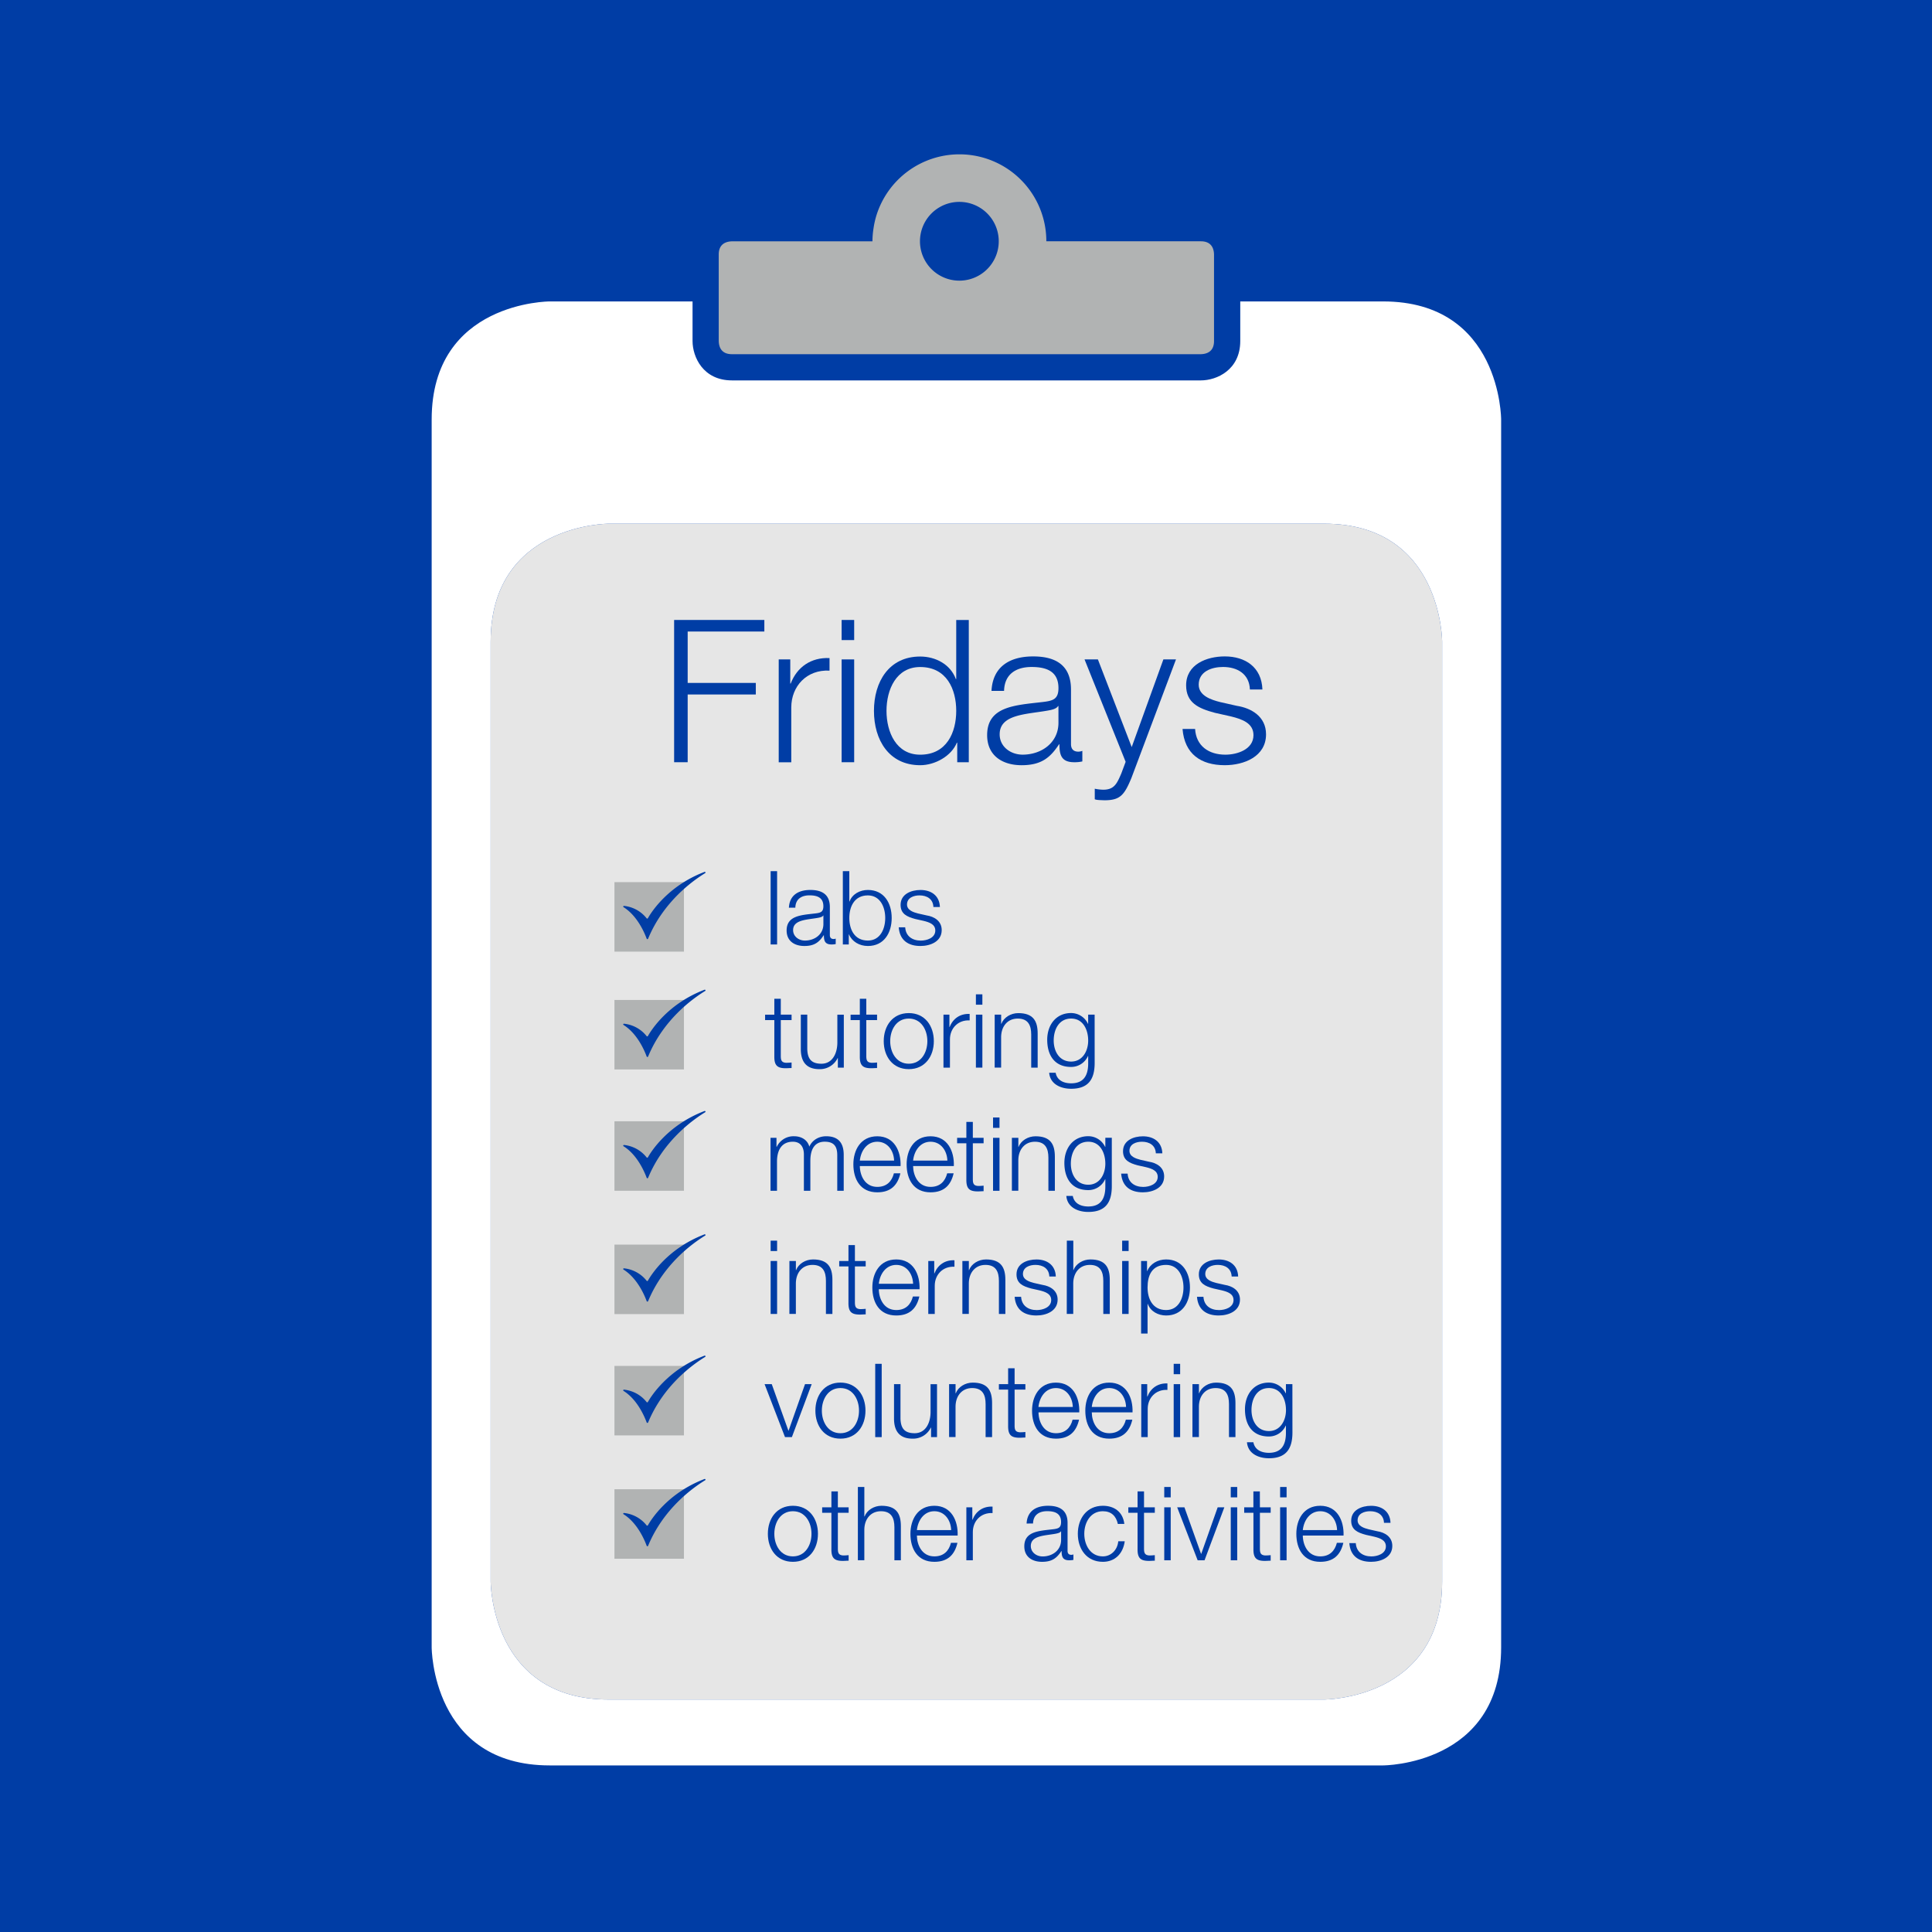 <?xml version="1.0" encoding="UTF-8"?>
<svg preserveAspectRatio="xMidYMid slice" width="480px" height="480px" xmlns="http://www.w3.org/2000/svg" id="Layer_1" data-name="Layer 1" viewBox="0 0 1600 1600">
  <defs>
    <style>.cls-1,.cls-5{fill:#003da5;}.cls-2{fill:#e6e6e6;}.cls-3{fill:#fff;}.cls-4{fill:#b1b3b3;}.cls-5{fill-rule:evenodd;}</style>
  </defs>
  <rect class="cls-1" width="1600" height="1600"></rect>
  <path class="cls-2" d="M504.13,1407.49h592.4s97.79,0,97.79-97.79V531.49s0-97.79-97.79-97.79H504.13s-97.79,0-97.79,97.79V1309.7S406.34,1407.49,504.13,1407.49Z"></path>
  <path class="cls-3" d="M1145.39,249.63H1027.13v32.8c0,23.92-19.49,32.6-32.6,32.6H606.14c-23.92,0-32.6-19.49-32.6-32.6v-32.8H455.28s-97.79,0-97.79,97.79V1364.25s0,97.79,97.79,97.79h690.11s97.79,0,97.79-97.79V347.42S1243.18,249.63,1145.39,249.63Zm48.93,1060.07c0,97.79-97.79,97.79-97.79,97.79H504.13c-97.79,0-97.79-97.79-97.79-97.79V531.49c0-97.79,97.79-97.79,97.79-97.79h592.4c97.79,0,97.79,97.79,97.79,97.79Z"></path>
  <path class="cls-4" d="M761.88,199.81a32.62,32.62,0,0,1,65.24,0v0a32.62,32.62,0,0,1-65.24,0v0m232.65,0h-128v0a71.95,71.95,0,0,0-71.81-72h-.34a72,72,0,0,0-68.46,50.25A71,71,0,0,0,723.43,189a72,72,0,0,0-.91,10.85v0H606.23c-5,.14-11,2.14-11,10.87v71.73c.13,4.89,2.12,10.87,10.87,10.87H994.53c4.89-.13,10.87-2.12,10.87-10.87V210.7c-.13-4.89-2.12-10.87-10.87-10.87"></path>
  <rect class="cls-4" x="508.87" y="730.55" width="57.55" height="57.55"></rect>
  <path class="cls-5" d="M536.56,760.41c2.58-4.58,16.29-26.66,46.85-38.33a.68.68,0,0,1,.8.25.55.55,0,0,1-.21.75c-10.85,6.62-34.74,24-47.27,54.32a.65.65,0,0,1-1.18,0c-1.74-4.77-7.72-19-19.16-26.13a.54.54,0,0,1-.24-.67.62.62,0,0,1,.65-.37,27.38,27.38,0,0,1,18.7,10.28.66.66,0,0,0,1.06-.08Z"></path>
  <rect class="cls-4" x="508.87" y="828.12" width="57.55" height="57.55"></rect>
  <path class="cls-5" d="M536.56,858c2.58-4.59,16.29-26.66,46.85-38.33a.67.67,0,0,1,.8.25.55.55,0,0,1-.21.75c-10.85,6.62-34.74,24-47.27,54.31a.62.62,0,0,1-.6.38.63.63,0,0,1-.58-.39c-1.74-4.77-7.72-19-19.16-26.14a.53.53,0,0,1-.24-.66.62.62,0,0,1,.65-.37,27.38,27.38,0,0,1,18.7,10.28.66.66,0,0,0,1.06-.08Z"></path>
  <rect class="cls-4" x="508.87" y="928.59" width="57.55" height="57.55"></rect>
  <path class="cls-5" d="M536.56,958.45c2.58-4.59,16.29-26.67,46.85-38.34a.67.67,0,0,1,.8.26.54.54,0,0,1-.21.74c-10.85,6.63-34.74,24-47.27,54.32a.61.61,0,0,1-.6.37.63.63,0,0,1-.58-.39c-1.74-4.76-7.72-19-19.16-26.13a.54.54,0,0,1-.24-.67.62.62,0,0,1,.65-.37,27.42,27.42,0,0,1,18.7,10.28.6.6,0,0,0,.55.23A.61.61,0,0,0,536.56,958.45Z"></path>
  <rect class="cls-4" x="508.87" y="1030.73" width="57.55" height="57.55"></rect>
  <path class="cls-5" d="M536.56,1060.58c2.58-4.58,16.29-26.66,46.85-38.33a.67.67,0,0,1,.8.26.54.54,0,0,1-.21.74c-10.85,6.63-34.74,24-47.27,54.32a.61.61,0,0,1-.6.37.63.63,0,0,1-.58-.39c-1.74-4.76-7.72-19-19.16-26.13a.54.54,0,0,1-.24-.67.62.62,0,0,1,.65-.37,27.42,27.42,0,0,1,18.7,10.28.6.6,0,0,0,.55.23A.62.62,0,0,0,536.56,1060.58Z"></path>
  <rect class="cls-4" x="508.87" y="1131.19" width="57.55" height="57.55"></rect>
  <path class="cls-5" d="M536.56,1161.05c2.58-4.59,16.29-26.66,46.85-38.33a.65.65,0,0,1,.8.25.55.55,0,0,1-.21.75c-10.85,6.62-34.74,24-47.27,54.31a.65.65,0,0,1-1.18,0c-1.74-4.77-7.72-19-19.16-26.14a.53.53,0,0,1-.24-.66.62.62,0,0,1,.65-.37,27.38,27.38,0,0,1,18.7,10.28.66.66,0,0,0,1.06-.08Z"></path>
  <rect class="cls-4" x="508.87" y="1233.33" width="57.55" height="57.55"></rect>
  <path class="cls-5" d="M536.56,1263.19c2.58-4.59,16.29-26.66,46.85-38.33a.65.65,0,0,1,.8.25.55.55,0,0,1-.21.75c-10.85,6.62-34.74,24-47.27,54.31a.61.61,0,0,1-.6.37.6.6,0,0,1-.58-.39c-1.74-4.76-7.72-19-19.16-26.13a.53.53,0,0,1-.24-.66.62.62,0,0,1,.65-.37,27.38,27.38,0,0,1,18.7,10.28.66.66,0,0,0,1.06-.08Z"></path>
  <path class="cls-1" d="M558.28,513.43H633V523H569.5v42.57h56.43v9.57H569.5v56.1H558.28Z"></path>
  <path class="cls-1" d="M644.9,546.1h9.57v20h.33c5.28-13.69,16.83-21.78,32.18-21.12v10.4c-18.81-1-31.68,12.87-31.68,30.52v45.38H644.9Z"></path>
  <path class="cls-1" d="M697,513.43h10.39v16.66H697Zm0,32.67h10.39v85.14H697Z"></path>
  <path class="cls-1" d="M802.31,631.24h-9.57V615.07h-.33c-4.46,11-18,18.64-30.36,18.64-25.91,0-38.28-21-38.28-45s12.37-45,38.28-45c12.7,0,25.08,6.44,29.53,18.65h.33V513.43h10.4ZM762.05,625c22.11,0,29.86-18.65,29.86-36.3s-7.75-36.3-29.86-36.3c-19.8,0-27.89,18.64-27.89,36.3S742.25,625,762.05,625Z"></path>
  <path class="cls-1" d="M821.12,572.17c1-20,15-28.55,34.48-28.55,15,0,31.35,4.62,31.35,27.39v45.21c0,4,2,6.27,6.1,6.27a9.71,9.71,0,0,0,3.3-.66v8.75a28.76,28.76,0,0,1-6.76.66c-10.56,0-12.21-5.94-12.21-14.85h-.33c-7.26,11.05-14.68,17.32-31,17.32-15.67,0-28.54-7.75-28.54-24.91,0-23.93,23.26-24.75,45.7-27.39,8.58-1,13.36-2.15,13.36-11.55,0-14-10.06-17.49-22.27-17.49-12.87,0-22.44,5.94-22.77,19.8Zm55.43,12.54h-.32c-1.32,2.47-5.94,3.3-8.75,3.79-17.65,3.14-39.6,3-39.6,19.64,0,10.39,9.24,16.83,19,16.83,15.84,0,29.86-10.07,29.69-26.73Z"></path>
  <path class="cls-1" d="M898.17,546.1h11.06l28,72.6,26.23-72.6H973.9L937,644.27c-5.94,14.35-9.41,18.48-22.44,18.48-4.13-.17-6.27-.17-7.92-.83v-8.74a36.32,36.32,0,0,0,7.09.82c9.24,0,11.39-5.44,14.85-13.36l3.63-9.73Z"></path>
  <path class="cls-1" d="M1035.12,571c-.5-12.87-10.39-18.64-22.27-18.64-9.24,0-20.13,3.63-20.13,14.68,0,9.24,10.56,12.54,17.65,14.36l13.86,3.13c11.88,1.82,24.25,8.75,24.25,23.6,0,18.48-18.31,25.57-34.15,25.57-19.8,0-33.33-9.24-35-30h10.4c.82,14,11.22,21.29,25.08,21.29,9.73,0,23.26-4.29,23.26-16.17,0-9.9-9.24-13.2-18.64-15.51l-13.37-3c-13.53-3.63-23.76-8.25-23.76-22.77,0-17.33,17-23.93,32-23.93,17,0,30.52,8.91,31.18,27.39Z"></path>
  <path class="cls-1" d="M638.21,721.46h5.35v60.7h-5.35Z"></path>
  <path class="cls-1" d="M653.34,751.73c.51-10.29,7.73-14.71,17.76-14.71,7.74,0,16.15,2.38,16.15,14.11v23.29c0,2,1,3.23,3.15,3.23a5.08,5.08,0,0,0,1.7-.34v4.51a15,15,0,0,1-3.49.34c-5.44,0-6.29-3.06-6.29-7.65h-.17c-3.74,5.69-7.56,8.92-16,8.92-8.07,0-14.7-4-14.7-12.83,0-12.33,12-12.75,23.54-14.11,4.42-.51,6.89-1.11,6.89-6,0-7.23-5.19-9-11.48-9-6.63,0-11.56,3.06-11.73,10.2Zm28.56,6.46h-.17c-.68,1.27-3.06,1.7-4.51,1.95-9.09,1.62-20.4,1.53-20.4,10.12,0,5.35,4.76,8.67,9.78,8.67,8.16,0,15.38-5.19,15.3-13.77Z"></path>
  <path class="cls-1" d="M698,721.46h5.36v25.17h.17c2.29-6.29,8.67-9.61,15.21-9.61,13.35,0,19.72,10.8,19.72,23.21s-6.37,23.2-19.72,23.2c-7.05,0-13.17-3.65-15.64-9.6h-.17v8.33H698Zm20.74,20.07c-11.39,0-15.38,9.6-15.38,18.7s4,18.7,15.38,18.7c10.2,0,14.37-9.61,14.37-18.7S728.9,741.53,718.7,741.53Z"></path>
  <path class="cls-1" d="M773,751.13c-.26-6.63-5.36-9.6-11.48-9.6-4.76,0-10.37,1.87-10.37,7.56,0,4.76,5.44,6.46,9.1,7.4l7.14,1.61c6.12.94,12.49,4.51,12.49,12.16,0,9.52-9.43,13.17-17.59,13.17-10.2,0-17.18-4.76-18-15.47h5.36c.42,7.23,5.78,11,12.92,11,5,0,12-2.21,12-8.33,0-5.1-4.76-6.8-9.61-8l-6.88-1.53c-7-1.87-12.25-4.25-12.25-11.73,0-8.93,8.76-12.33,16.5-12.33,8.75,0,15.72,4.59,16.06,14.11Z"></path>
  <path class="cls-1" d="M646.62,840.29h8.93v4.51h-8.93v29.58c0,3.49.51,5.53,4.34,5.78a41.53,41.53,0,0,0,4.59-.25v4.59c-1.62,0-3.15.17-4.76.17-7.14,0-9.61-2.38-9.52-9.86v-30h-7.65v-4.51h7.65V827.12h5.35Z"></path>
  <path class="cls-1" d="M698.81,884.16h-4.93v-7.91h-.17a16.3,16.3,0,0,1-15.13,9.18c-11.05,0-15.38-6.46-15.38-16.66V840.29h5.35v28.57c.26,7.9,3.23,12.07,11.73,12.07,9.18,0,13.18-8.67,13.18-17.6v-23h5.35Z"></path>
  <path class="cls-1" d="M717.43,840.29h8.92v4.51h-8.92v29.58c0,3.49.51,5.53,4.33,5.78a41.53,41.53,0,0,0,4.59-.25v4.59c-1.61,0-3.14.17-4.76.17-7.14,0-9.61-2.38-9.52-9.86v-30h-7.65v-4.51h7.65V827.12h5.36Z"></path>
  <path class="cls-1" d="M773.36,862.23c0,12.58-7.31,23.2-20.74,23.2s-20.75-10.62-20.75-23.2S739.18,839,752.62,839,773.36,849.65,773.36,862.23Zm-36.13,0c0,9.35,5.1,18.7,15.39,18.7S768,871.58,768,862.23s-5.1-18.7-15.38-18.7S737.23,852.88,737.23,862.23Z"></path>
  <path class="cls-1" d="M781.34,840.29h4.93v10.29h.17c2.72-7.05,8.67-11.22,16.58-10.88v5.36c-9.69-.52-16.32,6.63-16.32,15.72v23.38h-5.36Z"></path>
  <path class="cls-1" d="M808.2,823.46h5.36v8.59H808.2Zm0,16.83h5.36v43.87H808.2Z"></path>
  <path class="cls-1" d="M823.76,840.29h5.35v7.57h.17c2-5.27,7.82-8.84,14-8.84,12.32,0,16.07,6.46,16.07,16.92v28.22H854V856.79c0-7.57-2.47-13.26-11.14-13.26-8.5,0-13.6,6.46-13.77,15v25.59h-5.35Z"></path>
  <path class="cls-1" d="M906.55,880.59c-.09,13.09-5.1,21.08-19.47,21.08-8.75,0-17.42-3.91-18.19-13.26h5.36c1.19,6.46,6.88,8.75,12.83,8.75,9.86,0,14.11-5.86,14.11-16.57v-6H901a15.2,15.2,0,0,1-13.94,9c-14,0-19.8-10-19.8-22.53,0-12.07,7.14-22.1,19.8-22.1A15.43,15.43,0,0,1,901,847.86h.17v-7.57h5.36Zm-5.36-18.87c0-8.59-4-18.19-14.11-18.19s-14.45,9.09-14.45,18.19c0,8.84,4.59,17.42,14.45,17.42C896.35,879.14,901.19,870.64,901.19,861.72Z"></path>
  <path class="cls-1" d="M638.12,942.29h4.93v7.4h.26A15.3,15.3,0,0,1,657.67,941c5.78,0,11,2.81,12.58,8.59,2.64-5.78,8.16-8.59,13.94-8.59,9.61,0,14.54,5,14.54,15.39v29.75h-5.35v-29.5c0-7.22-2.72-11.13-10.38-11.13-9.26,0-11.9,7.65-11.9,15.81v24.82h-5.35V956.41c.08-5.95-2.38-10.88-9.18-10.88-9.27,0-13,7-13.09,16.15v24.48h-5.36Z"></path>
  <path class="cls-1" d="M712.07,965.67c.09,7.82,4.17,17.26,14.45,17.26,7.82,0,12.07-4.59,13.77-11.22h5.36c-2.3,9.94-8.08,15.72-19.13,15.72-13.94,0-19.8-10.71-19.8-23.2,0-11.56,5.86-23.21,19.8-23.21,14.11,0,19.72,12.33,19.3,24.65Zm28.39-4.5c-.25-8.08-5.27-15.64-13.94-15.64s-13.6,7.65-14.45,15.64Z"></path>
  <path class="cls-1" d="M756.19,965.67c.08,7.82,4.16,17.26,14.45,17.26,7.82,0,12.07-4.59,13.77-11.22h5.35c-2.29,9.94-8.07,15.72-19.12,15.72-13.94,0-19.81-10.71-19.81-23.2,0-11.56,5.87-23.21,19.81-23.21,14.11,0,19.72,12.33,19.29,24.65Zm28.39-4.5c-.26-8.08-5.27-15.64-13.94-15.64s-13.6,7.65-14.45,15.64Z"></path>
  <path class="cls-1" d="M805.66,942.29h8.92v4.51h-8.92v29.58c0,3.49.51,5.53,4.33,5.78a41.53,41.53,0,0,0,4.59-.25v4.59c-1.61,0-3.14.17-4.76.17-7.14,0-9.6-2.38-9.52-9.86v-30h-7.65v-4.51h7.65V929.12h5.36Z"></path>
  <path class="cls-1" d="M822.4,925.46h5.35v8.59H822.4Zm0,16.83h5.35v43.87H822.4Z"></path>
  <path class="cls-1" d="M838,942.29h5.36v7.57h.17c1.95-5.27,7.82-8.84,14-8.84,12.32,0,16.06,6.46,16.06,16.92v28.22h-5.35V958.79c0-7.57-2.47-13.26-11.14-13.26-8.5,0-13.6,6.46-13.77,15v25.59H838Z"></path>
  <path class="cls-1" d="M920.75,982.59c-.09,13.09-5.1,21.08-19.47,21.08-8.76,0-17.43-3.91-18.19-13.26h5.35c1.19,6.46,6.89,8.75,12.84,8.75,9.86,0,14.11-5.86,14.11-16.57v-6h-.17a15.2,15.2,0,0,1-13.94,9c-14,0-19.81-10-19.81-22.53,0-12.07,7.14-22.1,19.81-22.1a15.43,15.43,0,0,1,13.94,8.84h.17v-7.57h5.36Zm-5.36-18.87c0-8.59-4-18.19-14.11-18.19s-14.45,9.09-14.45,18.19c0,8.84,4.59,17.42,14.45,17.42C910.54,981.14,915.39,972.64,915.39,963.72Z"></path>
  <path class="cls-1" d="M957.21,955.13c-.25-6.63-5.36-9.6-11.48-9.6-4.76,0-10.37,1.87-10.37,7.56,0,4.76,5.44,6.46,9.1,7.4l7.14,1.61c6.12.94,12.5,4.51,12.5,12.16,0,9.52-9.44,13.17-17.6,13.17-10.2,0-17.17-4.76-18-15.47h5.35c.43,7.23,5.78,11,12.92,11,5,0,12-2.21,12-8.33,0-5.1-4.76-6.8-9.61-8l-6.88-1.53c-7-1.87-12.24-4.25-12.24-11.73,0-8.93,8.75-12.33,16.49-12.33,8.75,0,15.73,4.59,16.07,14.11Z"></path>
  <path class="cls-1" d="M638.21,1027.46h5.35v8.59h-5.35Zm0,16.83h5.35v43.87h-5.35Z"></path>
  <path class="cls-1" d="M653.76,1044.29h5.36v7.57h.17c2-5.27,7.82-8.84,14-8.84,12.33,0,16.07,6.46,16.07,16.92v28.22H684v-27.37c0-7.57-2.46-13.26-11.13-13.26-8.5,0-13.6,6.46-13.77,15v25.59h-5.36Z"></path>
  <path class="cls-1" d="M708,1044.29h8.93v4.51H708v29.58c0,3.49.51,5.53,4.34,5.78a41.53,41.53,0,0,0,4.59-.25v4.59c-1.62,0-3.15.17-4.76.17-7.14,0-9.61-2.38-9.52-9.86v-30H695v-4.51h7.66v-13.17H708Z"></path>
  <path class="cls-1" d="M727.79,1067.67c.09,7.82,4.17,17.26,14.46,17.26,7.82,0,12.07-4.59,13.77-11.22h5.35c-2.29,9.94-8.07,15.72-19.12,15.72-14,0-19.81-10.71-19.81-23.2,0-11.56,5.86-23.21,19.81-23.21,14.11,0,19.72,12.33,19.29,24.65Zm28.4-4.5c-.26-8.08-5.27-15.64-13.94-15.64s-13.61,7.65-14.46,15.64Z"></path>
  <path class="cls-1" d="M768.76,1044.29h4.93v10.29h.17c2.72-7,8.68-11.22,16.58-10.88v5.36c-9.69-.52-16.32,6.63-16.32,15.72v23.38h-5.36Z"></path>
  <path class="cls-1" d="M797,1044.29h5.36v7.57h.17c2-5.27,7.82-8.84,14-8.84,12.33,0,16.07,6.46,16.07,16.92v28.22h-5.35v-27.37c0-7.57-2.47-13.26-11.14-13.26-8.5,0-13.6,6.46-13.77,15v25.59H797Z"></path>
  <path class="cls-1" d="M869,1057.13c-.26-6.63-5.36-9.6-11.48-9.6-4.76,0-10.37,1.87-10.37,7.56,0,4.76,5.44,6.46,9.1,7.4l7.14,1.61c6.12.94,12.49,4.51,12.49,12.16,0,9.52-9.43,13.17-17.59,13.17-10.2,0-17.17-4.76-18-15.47h5.35c.43,7.23,5.78,11,12.92,11,5,0,12-2.21,12-8.33,0-5.1-4.76-6.8-9.61-8l-6.88-1.53c-7-1.87-12.24-4.25-12.24-11.73,0-8.93,8.75-12.33,16.49-12.33,8.75,0,15.72,4.59,16.06,14.11Z"></path>
  <path class="cls-1" d="M883.51,1027.46h5.36v24.4H889c2-5.27,7.82-8.84,14-8.84,12.33,0,16.07,6.46,16.07,16.92v28.22h-5.36v-27.37c0-7.57-2.46-13.26-11.13-13.26-8.5,0-13.6,6.46-13.77,15v25.59h-5.36Z"></path>
  <path class="cls-1" d="M929.32,1027.46h5.36v8.59h-5.36Zm0,16.83h5.36v43.87h-5.36Z"></path>
  <path class="cls-1" d="M945,1044.29h4.93v8.34h.17c2.47-6,8.59-9.61,15.65-9.61,13.34,0,19.72,10.8,19.72,23.21s-6.38,23.2-19.72,23.2c-6.55,0-12.93-3.31-15.22-9.6h-.17v24.56H945Zm20.75,3.24c-11.82,0-15.39,8.75-15.39,18.7,0,9.09,4,18.7,15.39,18.7,10.2,0,14.36-9.61,14.36-18.7S975.91,1047.53,965.71,1047.53Z"></path>
  <path class="cls-1" d="M1020,1057.13c-.26-6.63-5.35-9.6-11.48-9.6-4.76,0-10.37,1.87-10.37,7.56,0,4.76,5.44,6.46,9.1,7.4l7.14,1.61c6.12.94,12.5,4.51,12.5,12.16,0,9.52-9.44,13.17-17.6,13.17-10.2,0-17.17-4.76-18-15.47h5.35c.43,7.23,5.78,11,12.92,11,5,0,12-2.21,12-8.33,0-5.1-4.76-6.8-9.61-8l-6.88-1.53c-7-1.87-12.24-4.25-12.24-11.73,0-8.93,8.75-12.33,16.49-12.33,8.75,0,15.73,4.59,16.07,14.11Z"></path>
  <path class="cls-1" d="M633.19,1146.29h5.95l13.77,38.51h.17l13.6-38.51h5.53l-16.41,43.87h-5.69Z"></path>
  <path class="cls-1" d="M716.75,1168.23c0,12.58-7.31,23.2-20.74,23.2s-20.74-10.62-20.74-23.2S682.58,1145,696,1145,716.75,1155.65,716.75,1168.23Zm-36.13,0c0,9.35,5.1,18.7,15.39,18.7s15.38-9.35,15.38-18.7-5.1-18.7-15.38-18.7S680.62,1158.88,680.62,1168.23Z"></path>
  <path class="cls-1" d="M724.82,1129.46h5.36v60.7h-5.36Z"></path>
  <path class="cls-1" d="M776,1190.16h-4.93v-7.91h-.17a16.3,16.3,0,0,1-15.13,9.18c-11,0-15.38-6.46-15.38-16.66v-28.48h5.35v28.57c.26,7.9,3.23,12.07,11.73,12.07,9.18,0,13.18-8.67,13.18-17.6v-23H776Z"></path>
  <path class="cls-1" d="M786,1146.29h5.36v7.57h.17c2-5.27,7.82-8.84,14-8.84,12.33,0,16.07,6.46,16.07,16.92v28.22h-5.36v-27.37c0-7.57-2.46-13.26-11.13-13.26-8.5,0-13.6,6.46-13.77,15v25.59H786Z"></path>
  <path class="cls-1" d="M840.25,1146.29h8.93v4.51h-8.93v29.58c0,3.49.51,5.53,4.33,5.78a41.57,41.57,0,0,0,4.6-.25v4.59c-1.62,0-3.15.17-4.76.17-7.15,0-9.61-2.38-9.53-9.86v-30h-7.65v-4.51h7.65v-13.17h5.36Z"></path>
  <path class="cls-1" d="M860.05,1169.67c.09,7.82,4.17,17.26,14.45,17.26,7.83,0,12.08-4.59,13.78-11.22h5.35c-2.29,9.94-8.07,15.72-19.13,15.72-13.94,0-19.8-10.71-19.8-23.2,0-11.56,5.86-23.21,19.8-23.21,14.12,0,19.73,12.33,19.3,24.65Zm28.4-4.5c-.26-8.08-5.27-15.64-14-15.64s-13.6,7.65-14.45,15.64Z"></path>
  <path class="cls-1" d="M904.17,1169.67c.08,7.82,4.16,17.26,14.45,17.26,7.82,0,12.07-4.59,13.77-11.22h5.36c-2.3,9.94-8.08,15.72-19.13,15.72-13.94,0-19.81-10.71-19.81-23.2,0-11.56,5.87-23.21,19.81-23.21,14.11,0,19.72,12.33,19.3,24.65Zm28.39-4.5c-.25-8.08-5.27-15.64-13.94-15.64s-13.6,7.65-14.45,15.64Z"></path>
  <path class="cls-1" d="M945.14,1146.29h4.93v10.29h.17c2.72-7,8.67-11.22,16.57-10.88v5.36c-9.69-.52-16.32,6.63-16.32,15.72v23.38h-5.35Z"></path>
  <path class="cls-1" d="M972,1129.46h5.35v8.59H972Zm0,16.83h5.35v43.87H972Z"></path>
  <path class="cls-1" d="M987.55,1146.29h5.36v7.57h.17c1.95-5.27,7.82-8.84,14-8.84,12.33,0,16.07,6.46,16.07,16.92v28.22h-5.36v-27.37c0-7.57-2.46-13.26-11.13-13.26-8.5,0-13.6,6.46-13.77,15v25.59h-5.36Z"></path>
  <path class="cls-1" d="M1070.34,1186.59c-.08,13.09-5.1,21.08-19.46,21.08-8.76,0-17.43-3.91-18.19-13.26H1038c1.19,6.46,6.89,8.75,12.84,8.75,9.86,0,14.11-5.86,14.11-16.57v-5.95h-.17a15.21,15.21,0,0,1-13.94,9c-14,0-19.81-10-19.81-22.53,0-12.07,7.14-22.1,19.81-22.1a15.45,15.45,0,0,1,13.94,8.84h.17v-7.57h5.35Zm-5.35-18.87c0-8.59-4-18.19-14.11-18.19s-14.45,9.09-14.45,18.19c0,8.84,4.59,17.42,14.45,17.42C1060.14,1185.14,1065,1176.64,1065,1167.72Z"></path>
  <path class="cls-1" d="M677.39,1270.23c0,12.58-7.31,23.2-20.74,23.2s-20.74-10.62-20.74-23.2,7.31-23.21,20.74-23.21S677.39,1257.65,677.39,1270.23Zm-36.12,0c0,9.35,5.1,18.7,15.38,18.7s15.39-9.35,15.39-18.7-5.1-18.7-15.39-18.7S641.27,1260.88,641.27,1270.23Z"></path>
  <path class="cls-1" d="M693.88,1248.29h8.93v4.51h-8.93v29.58c0,3.49.51,5.53,4.34,5.78a41.53,41.53,0,0,0,4.59-.25v4.59c-1.62,0-3.15.17-4.76.17-7.14,0-9.61-2.38-9.52-9.86v-30h-7.65v-4.51h7.65v-13.17h5.35Z"></path>
  <path class="cls-1" d="M710.46,1231.46h5.35v24.4H716c2-5.27,7.82-8.84,14-8.84,12.32,0,16.06,6.46,16.06,16.92v28.22h-5.35v-27.37c0-7.57-2.47-13.26-11.14-13.26-8.5,0-13.6,6.46-13.77,15v25.59h-5.35Z"></path>
  <path class="cls-1" d="M759.33,1271.67c.08,7.82,4.17,17.26,14.45,17.26,7.82,0,12.07-4.59,13.77-11.22h5.36c-2.3,9.94-8.08,15.72-19.13,15.72-13.94,0-19.81-10.71-19.81-23.2,0-11.56,5.87-23.21,19.81-23.21,14.11,0,19.72,12.33,19.3,24.65Zm28.39-4.5c-.25-8.08-5.27-15.64-13.94-15.64s-13.6,7.65-14.45,15.64Z"></path>
  <path class="cls-1" d="M800.3,1248.29h4.93v10.29h.17c2.72-7,8.67-11.22,16.58-10.88v5.36c-9.69-.52-16.32,6.63-16.32,15.72v23.38H800.3Z"></path>
  <path class="cls-1" d="M850.19,1261.73c.51-10.29,7.74-14.71,17.77-14.71,7.74,0,16.15,2.38,16.15,14.11v23.29c0,2,1,3.23,3.15,3.23a5.08,5.08,0,0,0,1.7-.34v4.51a15,15,0,0,1-3.49.34c-5.44,0-6.29-3.06-6.29-7.65H879c-3.74,5.69-7.57,8.92-16,8.92-8.08,0-14.71-4-14.71-12.83,0-12.33,12-12.75,23.55-14.11,4.42-.51,6.89-1.11,6.89-6,0-7.23-5.19-9-11.48-9-6.63,0-11.56,3.06-11.73,10.2Zm28.57,6.46h-.18c-.67,1.27-3.05,1.7-4.5,2-9.1,1.62-20.4,1.53-20.4,10.12,0,5.35,4.76,8.67,9.77,8.67,8.17,0,15.39-5.19,15.31-13.77Z"></path>
  <path class="cls-1" d="M925.76,1262.07c-1.44-6.55-5.44-10.54-12.41-10.54-10.29,0-15.39,9.35-15.39,18.7s5.1,18.7,15.39,18.7c6.63,0,12.07-5.19,12.75-12.5h5.36c-1.45,10.54-8.34,17-18.11,17-13.43,0-20.74-10.62-20.74-23.2s7.31-23.21,20.74-23.21c9.35,0,16.58,5,17.77,15Z"></path>
  <path class="cls-1" d="M947.43,1248.29h8.93v4.51h-8.93v29.58c0,3.49.51,5.53,4.34,5.78a41.53,41.53,0,0,0,4.59-.25v4.59c-1.62,0-3.15.17-4.76.17-7.14,0-9.61-2.38-9.52-9.86v-30h-7.65v-4.51h7.65v-13.17h5.35Z"></path>
  <path class="cls-1" d="M964.18,1231.46h5.35v8.59h-5.35Zm0,16.83h5.35v43.87h-5.35Z"></path>
  <path class="cls-1" d="M974.89,1248.29h6l13.77,38.51h.17l13.6-38.51h5.52l-16.4,43.87h-5.7Z"></path>
  <path class="cls-1" d="M1019.26,1231.46h5.35v8.59h-5.35Zm0,16.83h5.35v43.87h-5.35Z"></path>
  <path class="cls-1" d="M1043.4,1248.29h8.92v4.51h-8.92v29.58c0,3.49.51,5.53,4.33,5.78a41.53,41.53,0,0,0,4.59-.25v4.59c-1.61,0-3.14.17-4.76.17-7.14,0-9.6-2.38-9.52-9.86v-30h-7.65v-4.51H1038v-13.17h5.36Z"></path>
  <path class="cls-1" d="M1060.14,1231.46h5.36v8.59h-5.36Zm0,16.83h5.36v43.87h-5.36Z"></path>
  <path class="cls-1" d="M1078.92,1271.67c.09,7.82,4.17,17.26,14.46,17.26,7.82,0,12.07-4.59,13.77-11.22h5.35c-2.29,9.94-8.07,15.72-19.12,15.72-13.94,0-19.81-10.71-19.81-23.2,0-11.56,5.87-23.21,19.81-23.21,14.11,0,19.72,12.33,19.29,24.65Zm28.4-4.5c-.26-8.08-5.27-15.64-13.94-15.64s-13.6,7.65-14.46,15.64Z"></path>
  <path class="cls-1" d="M1146.16,1261.13c-.25-6.63-5.35-9.6-11.47-9.6-4.76,0-10.38,1.87-10.38,7.56,0,4.76,5.44,6.46,9.1,7.4l7.14,1.61c6.12.94,12.5,4.51,12.5,12.16,0,9.52-9.44,13.17-17.6,13.17-10.2,0-17.17-4.76-18-15.47h5.36c.42,7.23,5.78,11,12.92,11,5,0,12-2.21,12-8.33,0-5.1-4.76-6.8-9.6-8l-6.89-1.53c-7-1.87-12.24-4.25-12.24-11.73,0-8.93,8.75-12.33,16.49-12.33,8.76,0,15.73,4.59,16.07,14.11Z"></path>
</svg>
